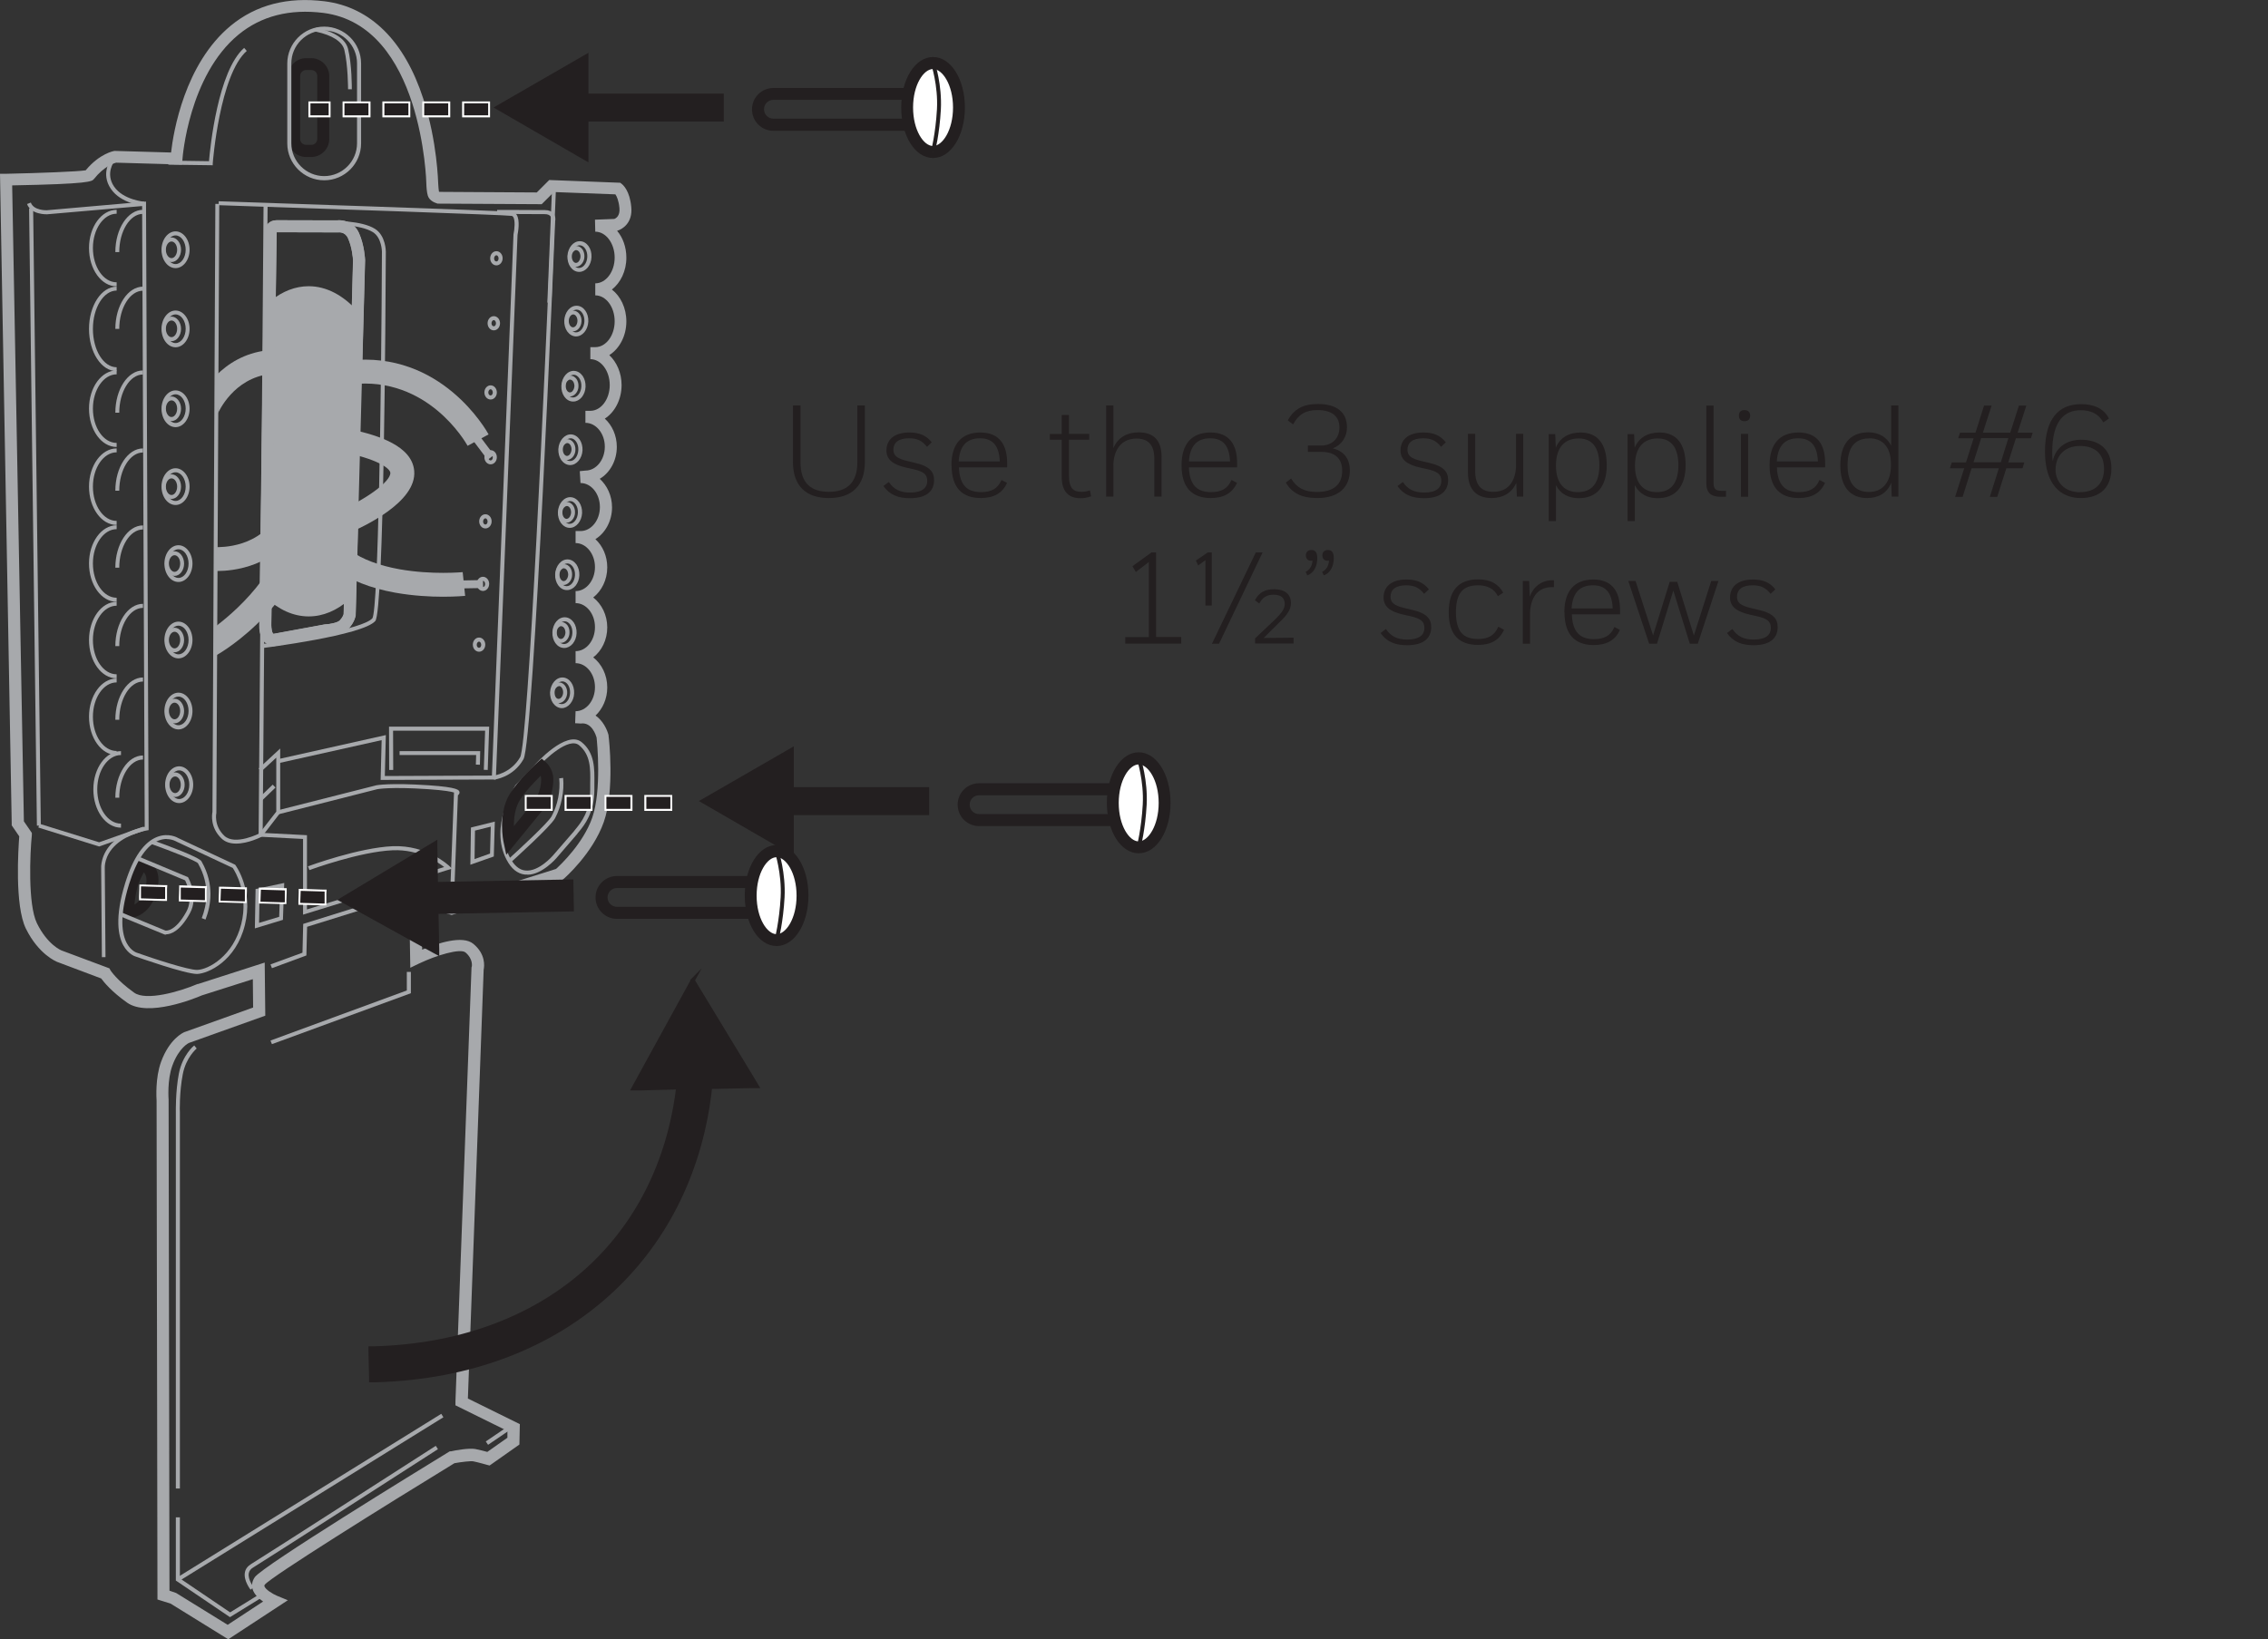 <?xml version="1.0" encoding="UTF-8"?>
<svg id="Layer_1" xmlns="http://www.w3.org/2000/svg" version="1.1" viewBox="0 0 156.71 113.27">
  <rect x="0" y="0" width="156.71" height="113.27" fill="#333333" stroke="none"/>
  <!-- Generator: Adobe Illustrator 29.1.0, SVG Export Plug-In . SVG Version: 2.1.0 Build 142)  -->
  <path d="M24.11,41.46c-.84.73-1.78,1.14-2.78,1.14-1.08,0-2.09-.48-2.98-1.32l.38-20.51c.79-.64,1.68-.99,2.6-.99,1.24,0,2.4.64,3.39,1.74l-.61,19.94Z" style="fill: #a7a9ac;"/>
  <path d="M21.51,10.85h-.36c-.68,0-1.24-.56-1.24-1.24v-4.35c0-.68.56-1.24,1.24-1.24h.36c.68,0,1.24.56,1.24,1.24v4.35c0,.68-.56,1.24-1.24,1.24M21.15,4.84c-.23,0-.41.19-.41.41v4.35c0,.23.18.41.41.41h.36c.23,0,.41-.18.41-.41v-4.35c0-.23-.18-.41-.41-.41h-.36Z" style="fill: #231f20;"/>
  <path d="M8.99,63.45c-.15,0-.29-.07-.39-.2-.39-.52.18-2.45.19-2.46.2-.56.61-1.24.63-1.27l.15-.25.28.05c.05.01.54.11.85.6.26.4.32.91.17,1.53-.42,1.8-1.62,1.97-1.86,1.99,0,0-.02,0-.03,0M9.94,60.28c-.12.23-.28.53-.37.79-.12.33-.25,1.02-.28,1.44.26-.14.6-.47.78-1.24.13-.56,0-.85-.14-.99" style="fill: #231f20;"/>
  <path d="M18.88,44.64c-.15,0-.34-.06-.56-.25-.38-.32-.4-1-.39-1.21l.37-27.33.02-.06c.07-.21.31-.57.8-.57.3,0,3.81.01,4.16.01.39-.05,1.17.07,1.53.88.37.82.42,1.82.42,1.86h0s0,.03,0,.03l-.66,24.52s-.07.49-.51.93c-.43.43-1.32.51-1.56.52l-3.44.64s-.1.03-.17.03M19.11,16.05l-.37,27.15c0,.22.05.5.11.57.02.01.03.03.05.03l3.53-.65c.34-.01.89-.12,1.04-.27.2-.21.26-.39.27-.44l.66-24.43c0-.11-.06-.92-.35-1.55-.21-.47-.66-.4-.68-.4h-.03s-.03,0-.03,0c0,0-3.83-.01-4.18-.01" style="fill: #a7a9ac;"/>
  <path d="M7.04,66.15l-.05-6.14s-.08-.98.85-1.84c.76-.7,1.81-.96,2.16-1.03l-.18-42.9-6.57.57c-.05,0-1.11.03-1.38-.71l.26-.1c.2.56,1.09.53,1.1.53l6.86-.6v.15l.18,43.29-.12.02s-1.29.21-2.14.99c-.83.76-.77,1.59-.77,1.62l.05,6.15h-.28Z" style="fill: #a7a9ac;"/>
  <path d="M13.61,67.31c-.82,0-4.11-1.16-4.25-1.21-.01,0-.49-.14-.84-.77-.35-.64-.61-1.91.13-4.3.55-1.78,1.3-2.85,2.23-3.2.77-.29,1.38.05,1.46.1l3.91,1.83.02.03c.05.07,1.25,1.75.65,4.14-.62,2.49-2.54,3.36-3.31,3.38h-.02M11.52,57.98c-.16,0-.34.03-.54.1-.83.31-1.54,1.35-2.06,3.02-.71,2.29-.48,3.48-.16,4.08.29.54.67.65.69.66,1.18.42,3.54,1.19,4.16,1.19h.01c.79-.02,2.5-.97,3.05-3.17.53-2.1-.44-3.66-.59-3.88l-3.87-1.81s-.29-.18-.69-.18" style="fill: #a7a9ac;"/>
  <polygon points="18.79 66.91 18.69 66.65 20.9 65.84 20.95 63.85 28.39 61.53 28.47 61.79 21.22 64.05 21.17 66.03 18.79 66.91" style="fill: #a7a9ac;"/>
  <polygon points="18.79 72.16 18.69 71.91 28.11 68.45 28.11 67.17 28.39 67.17 28.39 68.64 18.79 72.16" style="fill: #a7a9ac;"/>
  <rect x="10.68" y="103.35" width="21.49" height=".28" transform="translate(-51.3 26.81) rotate(-31.79)" style="fill: #a7a9ac;"/>
  <path d="M17.31,109.86s-.49-.62-.39-1.18c.04-.25.19-.44.43-.59.83-.5,12.64-8.1,12.76-8.17l.15.23c-.12.08-11.93,7.67-12.77,8.18-.17.1-.27.23-.3.4-.08.43.33.95.34.96l-.21.17Z" style="fill: #a7a9ac;"/>
  <path d="M20.94,63.22v-5.24l-3.07-.16v-.13s.34-43.46.34-43.46h.28s-.34,43.33-.34,43.33l3.06.16v5.13l9.48-2.93c-.46-.36-1.75-1.23-3.54-1.16-2.29.09-5.74,1.36-5.77,1.37l-.1-.26c.14-.05,3.52-1.29,5.86-1.39,2.37-.09,3.87,1.33,3.93,1.39l.17.16-10.3,3.18Z" style="fill: #a7a9ac;"/>
  <path d="M16.31,58.3c-.37,0-.73-.09-1-.35-.81-.77-.66-1.69-.63-1.83l.2-42.03h.27s-.2,42.07-.2,42.07v.02s-.2.87.55,1.58c.74.7,2.44-.17,2.46-.18l.13.24c-.05.03-.94.48-1.77.48" style="fill: #a7a9ac;"/>
  <polygon points="18.13 57.78 17.91 57.61 19.09 56.09 19.09 52.36 18.06 53.31 17.87 53.11 19.36 51.73 19.36 56.18 18.13 57.78" style="fill: #a7a9ac;"/>
  <path d="M26.3,53.91l.07-2.76-7.12,1.59-.06-.27,7.47-1.67-.07,2.83,7.4-.03,1.49-37.4c.08-.36.13-.99-.02-1.21-.03-.04-.06-.06-.1-.07-.4-.07-13.42-.51-20.25-.74v-.27c.82.03,19.78.65,20.3.74.12.02.21.08.28.18.27.39.09,1.3.07,1.4l-1.5,37.64-7.95.03Z" style="fill: #a7a9ac;"/>
  <path d="M14.7,11.42l-3.07-.04v-.28s2.81.04,2.81.04c.08-.92.61-6.23,2.43-7.83l.18.21c-1.87,1.64-2.35,7.72-2.35,7.78v.13Z" style="fill: #a7a9ac;"/>
  <polygon points="33.7 53.21 33.43 53.2 33.52 50.5 27.16 50.5 27.17 53.21 26.89 53.21 26.88 50.22 33.8 50.22 33.7 53.21" style="fill: #a7a9ac;"/>
  <polygon points="33.16 52.85 32.88 52.84 32.9 52.18 27.61 52.18 27.61 51.91 33.18 51.91 33.16 52.85" style="fill: #a7a9ac;"/>
  <path d="M31.34,62.9h-.28s.31-8.13.31-8.13c-.18-.06-.64-.15-1.78-.23-2.64-.18-3.51,0-3.52,0l-6.81,1.73-.07-.27,6.82-1.73s.92-.18,3.6,0c2.09.14,2.12.34,2.14.48.01.09-.04.16-.11.21l-.3,7.94Z" style="fill: #a7a9ac;"/>
  <path d="M11.48,64.59c-.09,0-.14-.01-.14-.02l-3.04-1.25.1-.26,3.03,1.25s.66.14,1.45-1.31c.49-.9.02-1.94-.09-2.16l-3.33-1.39.11-.26,3.42,1.43.02.04c.03.05.74,1.33.11,2.46-.71,1.29-1.36,1.45-1.64,1.45" style="fill: #a7a9ac;"/>
  <path d="M14.2,63.55l-.26-.1c.35-.9.59-2.28-.24-3.75l-.02-.04c-.14-.17-1.76-.81-3.24-1.34l.09-.26c.96.34,3.22,1.17,3.39,1.46l.02.04c.89,1.57.63,3.04.26,3.99" style="fill: #a7a9ac;"/>
  <path d="M36.42,60.44s-.1,0-.15,0c-.52-.06-.94-.4-1.27-1.03-1.2-2.28.52-4.99.59-5.1v-.02s1.32-1.39,1.32-1.39c.09-.1,2.22-2.48,3.28-1.61.91.74.89,1.82.88,2.86,0,.14,0,.28,0,.42,0,1.6-.69,2.45-1.06,2.9-.06.07-.11.13-.14.18l-1.43,1.66s-.98,1.14-1.99,1.14M35.81,54.46c-.11.18-1.67,2.74-.57,4.82.29.54.64.84,1.06.88.93.1,1.89-1.02,1.9-1.03l1.43-1.65s.09-.11.15-.19c.38-.46,1-1.23,1-2.73,0-.14,0-.28,0-.42.02-1.02.03-1.98-.77-2.64-.71-.58-2.33.94-2.9,1.58l-1.3,1.38Z" style="fill: #a7a9ac;"/>
  <path d="M35.35,59.54l-.18-.2c.73-.66,2.69-2.47,2.94-2.92.42-.78.62-1.76.53-2.63l.27-.03c.09.92-.12,1.97-.56,2.79-.32.59-2.89,2.9-3,3" style="fill: #a7a9ac;"/>
  <polygon points="15.89 111.76 12.15 109.23 12.15 104.86 12.43 104.86 12.43 109.08 15.9 111.43 17.97 110.15 18.11 110.39 15.89 111.76" style="fill: #a7a9ac;"/>
  <rect x="33.5" y="99.11" width="1.71" height=".28" transform="translate(-49.86 36.49) rotate(-34.21)" style="fill: #a7a9ac;"/>
  <path d="M12.43,102.87h-.28v-26s-.03-1.44.21-2.68c.25-1.28,1.03-1.92,1.06-1.94l.17.21s-.74.61-.96,1.78c-.24,1.21-.21,2.61-.2,2.62v26Z" style="fill: #a7a9ac;"/>
  <path d="M34.14,53.87l-.03-.27s1.18-.14,1.83-1.27c.56-.97,1.74-27.11,2.15-37.1,0-.02.03-.19-.07-.3-.07-.08-.19-.13-.37-.13-.67-.01-3.27-.01-3.3-.01v-.28s2.63,0,3.31.01c.26,0,.46.08.58.24.18.22.13.49.12.5-.06,1.45-1.48,35.98-2.19,37.21-.72,1.26-1.98,1.4-2.04,1.41" style="fill: #a7a9ac;"/>
  <path d="M22.4,12.46c-1.4,0-2.55-1.14-2.55-2.55v-5.52c0-1.4,1.14-2.55,2.55-2.55s2.55,1.14,2.55,2.55v5.52c0,1.4-1.14,2.55-2.55,2.55M22.4,2.11c-1.25,0-2.27,1.02-2.27,2.27v5.52c0,1.25,1.02,2.27,2.27,2.27s2.27-1.02,2.27-2.27v-5.52c0-1.25-1.02-2.27-2.27-2.27" style="fill: #a7a9ac;"/>
  <path d="M24.33,6.17h-.28s0-1.68-.26-2.73c-.14-.56-.83-1.01-1.95-1.25-.07-.02-.16-.04-.17-.14h.27s-.14,0-.14,0l.04-.13h.05c1.24.28,1.99.78,2.16,1.46.27,1.08.26,2.73.26,2.8" style="fill: #a7a9ac;"/>
  <path d="M9.96,14.22c-.07,0-1.59-.13-2.3-1.17-.73-1.07,0-2.03,0-2.04l.22.17s-.61.81,0,1.71c.63.93,2.08,1.05,2.09,1.05l-.02.27Z" style="fill: #a7a9ac;"/>
  <path d="M18.05,44.79l-.03-.27c1.92-.24,7.03-1.03,7.71-1.79.41-.65.62-15.51.66-25.34,0,0-.01-.97-.63-1.35-.87-.54-2.76-.51-2.78-.5v-.27c.08,0,1.99-.04,2.92.54.75.46.76,1.54.76,1.59-.02,4.14-.13,24.84-.73,25.52-.89,1-7.6,1.84-7.88,1.88" style="fill: #a7a9ac;"/>
  <polygon points="38.1 20.92 37.82 20.91 38.15 12.85 38.42 12.86 38.1 20.92" style="fill: #a7a9ac;"/>
  <path d="M8.06,19.79c-1.06,0-1.91-1.19-1.91-2.65s.86-2.64,1.91-2.64v.27c-.9,0-1.64,1.06-1.64,2.37s.73,2.37,1.64,2.37v.28Z" style="fill: #a7a9ac;"/>
  <path d="M8.06,25.65c-1.06,0-1.91-1.31-1.91-2.92s.86-2.92,1.91-2.92v.27c-.9,0-1.64,1.19-1.64,2.65s.73,2.65,1.64,2.65v.27Z" style="fill: #a7a9ac;"/>
  <path d="M8.25,22.73h-.28c0-1.61.86-2.92,1.91-2.92v.28c-.9,0-1.64,1.19-1.64,2.65" style="fill: #a7a9ac;"/>
  <path d="M8.25,17.42h-.28c0-1.61.86-2.92,1.91-2.92v.28c-.9,0-1.64,1.19-1.64,2.65" style="fill: #a7a9ac;"/>
  <path d="M8.25,28.52h-.28c0-1.61.86-2.92,1.91-2.92v.28c-.9,0-1.64,1.19-1.64,2.65" style="fill: #a7a9ac;"/>
  <path d="M8.25,33.91h-.28c0-1.61.86-2.92,1.91-2.92v.28c-.9,0-1.64,1.19-1.64,2.65" style="fill: #a7a9ac;"/>
  <path d="M8.25,39.23h-.28c0-1.61.86-2.92,1.91-2.92v.28c-.9,0-1.64,1.19-1.64,2.65" style="fill: #a7a9ac;"/>
  <path d="M8.25,44.65h-.28c0-1.61.86-2.92,1.91-2.92v.28c-.9,0-1.64,1.19-1.64,2.65" style="fill: #a7a9ac;"/>
  <path d="M8.25,49.74h-.28c0-1.61.86-2.92,1.91-2.92v.28c-.9,0-1.64,1.19-1.64,2.65" style="fill: #a7a9ac;"/>
  <path d="M8.25,55.13h-.28c0-1.61.86-2.92,1.91-2.92v.28c-.9,0-1.64,1.19-1.64,2.65" style="fill: #a7a9ac;"/>
  <path d="M8.06,30.89c-1.06,0-1.91-1.19-1.91-2.65s.86-2.64,1.91-2.64v.27c-.9,0-1.64,1.06-1.64,2.37s.73,2.37,1.64,2.37v.28Z" style="fill: #a7a9ac;"/>
  <path d="M8.06,36.28c-1.06,0-1.91-1.19-1.91-2.65s.86-2.64,1.91-2.64v.27c-.9,0-1.64,1.06-1.64,2.37s.73,2.37,1.64,2.37v.28Z" style="fill: #a7a9ac;"/>
  <path d="M8.06,41.59c-1.06,0-1.91-1.19-1.91-2.65s.86-2.64,1.91-2.64v.27c-.9,0-1.64,1.06-1.64,2.37s.73,2.37,1.64,2.37v.28Z" style="fill: #a7a9ac;"/>
  <path d="M8.06,46.88c-1.06,0-1.91-1.19-1.91-2.65s.86-2.64,1.91-2.64v.27c-.9,0-1.64,1.06-1.64,2.37s.73,2.37,1.64,2.37v.28Z" style="fill: #a7a9ac;"/>
  <path d="M8.06,52.18c-1.06,0-1.91-1.19-1.91-2.65s.86-2.64,1.91-2.64v.27c-.9,0-1.64,1.06-1.64,2.37s.73,2.37,1.64,2.37v.28Z" style="fill: #a7a9ac;"/>
  <path d="M8.36,57.2c-1.06,0-1.91-1.19-1.91-2.65s.86-2.64,1.91-2.64v.27c-.9,0-1.64,1.06-1.64,2.37s.73,2.37,1.64,2.37v.28Z" style="fill: #a7a9ac;"/>
  <polygon points="6.85 58.5 2.65 57.19 2.73 56.93 6.85 58.21 9.91 57.13 10 57.39 6.85 58.5" style="fill: #a7a9ac;"/>
  <polygon points="2.55 57.06 2.01 14.4 2.29 14.39 2.82 57.06 2.55 57.06" style="fill: #a7a9ac;"/>
  <path d="M11.85,18.11c-.37,0-.66-.38-.66-.85s.3-.85.66-.85.66.38.66.85-.3.85-.66.85M11.85,16.69c-.21,0-.39.26-.39.57s.18.58.39.58.39-.26.39-.58-.18-.57-.39-.57" style="fill: #a7a9ac;"/>
  <path d="M12.13,18.53c-.54,0-.97-.57-.97-1.27s.44-1.27.97-1.27.97.57.97,1.27-.44,1.27-.97,1.27M12.13,16.27c-.39,0-.7.45-.7.99s.31.99.7.99.7-.45.7-.99-.31-.99-.7-.99" style="fill: #a7a9ac;"/>
  <path d="M11.85,23.58c-.37,0-.66-.38-.66-.85s.3-.85.66-.85.66.38.66.85-.3.85-.66.85M11.85,22.15c-.21,0-.39.26-.39.57s.18.58.39.58.39-.26.39-.58-.18-.57-.39-.57" style="fill: #a7a9ac;"/>
  <path d="M12.13,24c-.54,0-.97-.57-.97-1.27s.44-1.27.97-1.27.97.57.97,1.27-.44,1.27-.97,1.27M12.13,21.73c-.39,0-.7.45-.7.99s.31.99.7.99.7-.45.7-.99-.31-.99-.7-.99" style="fill: #a7a9ac;"/>
  <path d="M11.85,29.1c-.37,0-.66-.38-.66-.85s.3-.85.66-.85.66.38.66.85-.3.85-.66.85M11.85,27.67c-.21,0-.39.26-.39.57s.18.58.39.58.39-.26.39-.58-.18-.57-.39-.57" style="fill: #a7a9ac;"/>
  <path d="M12.13,29.52c-.54,0-.97-.57-.97-1.27s.44-1.27.97-1.27.97.57.97,1.27-.44,1.27-.97,1.27M12.13,27.25c-.39,0-.7.45-.7.99s.31.99.7.99.7-.45.7-.99-.31-.99-.7-.99" style="fill: #a7a9ac;"/>
  <path d="M11.85,34.48c-.37,0-.66-.38-.66-.85s.3-.85.66-.85.66.38.66.85-.3.85-.66.85M11.85,33.06c-.21,0-.39.26-.39.57s.18.58.39.58.39-.26.39-.58-.18-.57-.39-.57" style="fill: #a7a9ac;"/>
  <path d="M12.13,34.9c-.54,0-.97-.57-.97-1.27s.44-1.27.97-1.27.97.57.97,1.27-.44,1.27-.97,1.27M12.13,32.64c-.39,0-.7.45-.7.99s.31.99.7.99.7-.45.7-.99-.31-.99-.7-.99" style="fill: #a7a9ac;"/>
  <path d="M12.06,39.8c-.37,0-.66-.38-.66-.85s.3-.85.66-.85.66.38.66.85-.3.85-.66.85M12.06,38.37c-.21,0-.39.26-.39.57s.18.58.39.58.39-.26.39-.58-.18-.57-.39-.57" style="fill: #a7a9ac;"/>
  <path d="M12.33,40.22c-.54,0-.97-.57-.97-1.27s.44-1.27.97-1.27.97.57.97,1.27-.44,1.27-.97,1.27M12.33,37.96c-.39,0-.7.45-.7.99s.31.99.7.99.7-.45.7-.99-.31-.99-.7-.99" style="fill: #a7a9ac;"/>
  <path d="M12.06,45.08c-.37,0-.66-.38-.66-.85s.3-.85.66-.85.66.38.66.85-.3.85-.66.85M12.06,43.66c-.21,0-.39.26-.39.57s.18.58.39.58.39-.26.39-.58-.18-.57-.39-.57" style="fill: #a7a9ac;"/>
  <path d="M12.33,45.5c-.54,0-.97-.57-.97-1.27s.44-1.27.97-1.27.97.57.97,1.27-.44,1.27-.97,1.27M12.33,43.24c-.39,0-.7.45-.7.99s.31.99.7.99.7-.45.7-.99-.31-.99-.7-.99" style="fill: #a7a9ac;"/>
  <path d="M12.06,49.99c-.37,0-.66-.38-.66-.85s.3-.85.66-.85.66.38.66.85-.3.85-.66.85M12.06,48.56c-.21,0-.39.26-.39.57s.18.58.39.58.39-.26.39-.58-.18-.57-.39-.57" style="fill: #a7a9ac;"/>
  <path d="M12.33,50.41c-.54,0-.97-.57-.97-1.27s.44-1.27.97-1.27.97.57.97,1.27-.44,1.27-.97,1.27M12.33,48.14c-.39,0-.7.45-.7.99s.31.99.7.99.7-.45.7-.99-.31-.99-.7-.99" style="fill: #a7a9ac;"/>
  <path d="M12.1,55.08c-.37,0-.66-.38-.66-.85s.3-.85.66-.85.66.38.66.85-.3.85-.66.85M12.1,53.66c-.21,0-.39.26-.39.57s.18.58.39.58.39-.26.39-.58-.18-.57-.39-.57" style="fill: #a7a9ac;"/>
  <path d="M12.38,55.5c-.54,0-.97-.57-.97-1.27s.44-1.27.97-1.27.97.57.97,1.27-.44,1.27-.97,1.27M12.38,53.24c-.39,0-.7.45-.7.99s.31.99.7.99.7-.45.7-.99-.31-.99-.7-.99" style="fill: #a7a9ac;"/>
  <path d="M39.79,18.44s-.02,0-.02,0c-.32-.01-.56-.35-.54-.74,0-.18.07-.36.18-.49.11-.14.26-.21.43-.21.16,0,.31.1.41.24.09.14.14.32.13.5,0,.18-.07.36-.18.49-.11.13-.26.21-.41.21M39.82,17.28c-.09,0-.16.07-.2.11-.07.08-.11.2-.11.32-.01.24.12.45.28.46.09,0,.17-.06.2-.11.07-.08.11-.2.12-.32,0-.12-.03-.24-.09-.33-.03-.04-.1-.12-.19-.12h0" style="fill: #a7a9ac;"/>
  <path d="M40.02,18.79s-.02,0-.03,0c-.46-.02-.81-.51-.78-1.1.03-.57.4-1.02.85-1.02h.03c.46.02.81.51.78,1.1-.01.28-.11.53-.26.72-.16.19-.37.3-.58.3M40.05,16.95c-.3,0-.56.34-.58.76-.02.43.21.8.52.81.14,0,.28-.06.39-.2.12-.14.19-.35.2-.56.02-.43-.21-.8-.52-.81h-.02" style="fill: #a7a9ac;"/>
  <path d="M39.59,22.9s-.01,0-.02,0c-.32-.01-.56-.35-.54-.74.02-.4.29-.71.61-.69.32.02.56.35.54.74-.02.39-.28.69-.59.69M39.61,21.73c-.16,0-.3.19-.31.43-.01.24.12.45.28.46.17.01.31-.19.32-.43.01-.24-.12-.45-.28-.46h0" style="fill: #a7a9ac;"/>
  <path d="M39.81,23.25s-.02,0-.03,0c-.23-.01-.44-.14-.59-.35-.14-.2-.21-.47-.2-.75.01-.27.11-.53.26-.72.17-.2.38-.31.62-.3.46.02.81.51.78,1.1-.03.57-.4,1.02-.85,1.02M39.84,21.4c-.14,0-.27.07-.37.2-.12.14-.19.34-.2.56,0,.22.04.42.15.58.1.14.23.23.37.23.31.01.57-.33.59-.76.02-.43-.21-.8-.52-.81h-.02" style="fill: #a7a9ac;"/>
  <path d="M39.38,27.4s-.01,0-.02,0c-.32-.01-.56-.35-.54-.74,0-.18.07-.36.18-.49.11-.14.27-.21.43-.21.16,0,.31.1.41.24.09.14.14.32.13.5,0,.18-.07.36-.18.49-.11.13-.26.21-.41.21M39.4,26.23c-.09,0-.16.07-.2.11-.07.08-.11.2-.11.32-.01.24.12.45.28.46.1,0,.17-.06.2-.11.07-.08.11-.2.12-.32,0-.12-.03-.24-.09-.33-.03-.04-.1-.12-.19-.12h0" style="fill: #a7a9ac;"/>
  <path d="M39.6,27.75s-.02,0-.03,0c-.46-.02-.81-.51-.78-1.1.03-.58.42-1.04.88-1.02.23.01.44.14.59.35.14.21.21.47.2.75s-.11.53-.26.72c-.16.19-.37.3-.58.3M39.64,25.9c-.3,0-.56.34-.58.76-.02.43.21.8.52.81.14,0,.28-.06.39-.2.12-.14.19-.35.2-.56.01-.22-.04-.42-.15-.58-.1-.14-.23-.23-.37-.23h-.02" style="fill: #a7a9ac;"/>
  <path d="M39.17,31.79s-.01,0-.02,0c-.32-.01-.56-.35-.54-.74,0-.18.07-.36.18-.49.11-.14.26-.21.43-.21.32.02.56.35.54.74,0,.18-.07.36-.18.49-.11.13-.26.21-.41.21M39.2,30.62c-.09,0-.16.07-.2.11-.07.08-.11.2-.11.32-.01.24.12.45.28.46.09,0,.17-.06.2-.11.07-.08.11-.2.12-.32.01-.24-.12-.45-.28-.46h0" style="fill: #a7a9ac;"/>
  <path d="M39.4,32.14s-.02,0-.03,0c-.23-.01-.44-.14-.59-.35-.14-.2-.21-.47-.2-.75.03-.58.43-1.04.88-1.02.23.01.44.14.59.35.14.21.21.47.2.75-.03.57-.41,1.02-.85,1.02M39.43,30.29c-.3,0-.56.34-.58.76-.01.22.04.42.15.58.1.14.23.23.37.23.31.02.57-.33.59-.76.01-.22-.04-.42-.15-.58-.1-.14-.23-.23-.37-.23h-.02" style="fill: #a7a9ac;"/>
  <path d="M39.14,36.13s-.02,0-.02,0c-.32-.01-.56-.35-.54-.74,0-.18.07-.36.18-.49.11-.14.26-.21.43-.21.32.02.56.35.54.74,0,.18-.07.36-.18.49-.11.13-.26.21-.41.21M39.17,34.97c-.09,0-.16.07-.2.11-.07.08-.11.2-.11.32-.01.24.12.45.28.46.08,0,.17-.06.2-.11.07-.08.11-.2.12-.32.01-.24-.12-.45-.28-.46h0" style="fill: #a7a9ac;"/>
  <path d="M39.37,36.48s-.02,0-.03,0c-.23-.01-.44-.14-.59-.35-.14-.2-.21-.47-.2-.75.03-.58.42-1.04.88-1.02.23.01.44.14.59.35.14.21.21.47.2.75-.03.57-.41,1.02-.85,1.02M39.4,34.63c-.3,0-.56.34-.58.76-.01.22.04.42.15.58.1.14.23.23.37.23.3.02.57-.33.59-.76.01-.22-.04-.42-.15-.58-.1-.14-.23-.23-.37-.23h-.02" style="fill: #a7a9ac;"/>
  <path d="M38.94,40.43s-.01,0-.02,0c-.32-.01-.56-.35-.54-.74,0-.18.07-.36.18-.49.11-.14.27-.21.43-.21.16,0,.31.1.41.24.09.14.14.32.13.5,0,.19-.07.36-.18.49-.11.13-.26.21-.41.21M38.97,39.27c-.09,0-.16.07-.2.11-.07.08-.11.2-.11.32-.01.24.12.45.28.46.09,0,.17-.06.2-.11.07-.08.11-.2.12-.32,0-.12-.03-.24-.09-.33-.03-.04-.1-.12-.19-.12h0" style="fill: #a7a9ac;"/>
  <path d="M39.17,40.78s-.02,0-.03,0c-.46-.02-.81-.51-.78-1.1.03-.58.42-1.04.88-1.02.23.01.44.14.59.35.14.21.21.47.2.75s-.11.53-.26.72c-.16.19-.37.3-.58.3M39.2,38.94c-.3,0-.56.34-.58.76-.02.43.21.8.52.81.14,0,.28-.06.39-.2.12-.14.19-.35.2-.56h0c.01-.22-.04-.42-.15-.58-.1-.14-.23-.23-.37-.23h-.02" style="fill: #a7a9ac;"/>
  <path d="M38.76,44.43s-.01,0-.02,0c-.32-.01-.56-.35-.54-.74,0-.18.07-.36.18-.49.11-.14.27-.21.43-.21.16,0,.31.1.41.24.09.14.14.32.13.5,0,.18-.07.36-.18.49-.11.13-.26.21-.41.21M38.78,43.27c-.09,0-.16.07-.2.11-.07.08-.11.2-.11.32-.01.24.12.45.28.46.09,0,.17-.06.2-.11.07-.08.11-.2.12-.32,0-.12-.03-.24-.09-.33-.03-.04-.1-.12-.19-.12h0" style="fill: #a7a9ac;"/>
  <path d="M38.98,44.78s-.02,0-.03,0c-.46-.02-.81-.51-.78-1.1.03-.58.41-1.04.88-1.02.23.01.44.14.59.35.14.21.21.47.2.75s-.11.53-.26.72c-.16.19-.37.3-.58.3M39.02,42.94c-.3,0-.56.34-.58.76-.02.43.21.8.52.81.14,0,.28-.06.39-.2.12-.14.19-.35.2-.56.01-.22-.04-.42-.15-.58-.1-.14-.23-.23-.37-.23h-.02" style="fill: #a7a9ac;"/>
  <path d="M38.6,48.59s-.01,0-.02,0c-.16,0-.31-.1-.41-.24-.1-.14-.14-.32-.13-.5,0-.18.07-.36.18-.48.11-.14.27-.21.43-.21.32.02.56.35.54.74-.02.39-.28.69-.59.69M38.63,47.42c-.09,0-.16.07-.2.11-.07.08-.11.2-.11.32,0,.12.02.24.08.33.03.05.1.12.19.12.16,0,.31-.19.32-.43.01-.24-.12-.45-.28-.46h0" style="fill: #a7a9ac;"/>
  <path d="M38.83,48.94s-.02,0-.03,0c-.23-.01-.44-.14-.59-.35-.14-.2-.21-.47-.2-.75.03-.58.42-1.04.88-1.02.46.02.81.51.78,1.1-.01.28-.11.53-.27.72-.16.19-.37.3-.58.3M38.86,47.09c-.3,0-.56.34-.58.76-.01.22.04.42.15.58.1.14.23.23.37.23.14,0,.28-.06.39-.2.12-.14.19-.35.2-.56.02-.43-.21-.8-.52-.81h-.02" style="fill: #a7a9ac;"/>
  <path d="M17.61,64.15l.05-2.71,1.98-.42-.09,2.55-1.94.59ZM17.94,61.66l-.04,2.12,1.39-.42.07-2-1.42.3Z" style="fill: #a7a9ac;"/>
  <path d="M32.5,59.76l.04-2.57,1.65-.41-.07,2.41-1.62.57ZM32.82,57.41l-.03,1.96,1.07-.38.05-1.86-1.09.27Z" style="fill: #a7a9ac;"/>
  <path d="M34.3,18.34c-.24,0-.43-.22-.43-.49s.19-.49.43-.49.43.22.43.49-.19.49-.43.49M34.3,17.64c-.08,0-.16.1-.16.22s.07.21.16.21.15-.1.15-.21-.07-.22-.15-.22" style="fill: #a7a9ac;"/>
  <path d="M34.12,22.83c-.24,0-.43-.22-.43-.49s.19-.49.43-.49.43.22.43.49-.19.49-.43.49M34.12,22.12c-.08,0-.16.1-.16.22s.07.21.16.21.15-.1.15-.21-.07-.22-.15-.22" style="fill: #a7a9ac;"/>
  <path d="M33.9,27.61c-.24,0-.43-.22-.43-.49s.19-.49.43-.49.43.22.43.49-.19.49-.43.49M33.9,26.9c-.08,0-.16.1-.16.22s.07.21.16.21.15-.1.15-.21-.07-.22-.15-.22" style="fill: #a7a9ac;"/>
  <path d="M33.9,32.09c-.24,0-.43-.22-.43-.49s.19-.49.43-.49.43.22.43.49-.19.49-.43.49M33.9,31.39c-.08,0-.16.1-.16.22s.07.21.16.21.15-.1.15-.21-.07-.22-.15-.22" style="fill: #a7a9ac;"/>
  <path d="M33.54,36.52c-.24,0-.43-.22-.43-.49s.19-.49.43-.49.43.22.43.49-.19.49-.43.49M33.54,35.82c-.08,0-.16.1-.16.22s.07.21.16.21.15-.1.15-.21-.07-.22-.15-.22" style="fill: #a7a9ac;"/>
  <path d="M33.37,40.84c-.24,0-.43-.22-.43-.49s.19-.49.43-.49.43.22.43.49-.19.49-.43.49M33.37,40.14c-.08,0-.16.1-.16.22s.07.21.16.21.15-.1.15-.21-.07-.22-.15-.22" style="fill: #a7a9ac;"/>
  <path d="M33.1,45.04c-.24,0-.43-.22-.43-.49s.19-.49.43-.49.43.22.43.49-.19.49-.43.49M33.1,44.34c-.08,0-.16.1-.16.22s.07.21.16.21.15-.1.15-.21-.07-.22-.15-.22" style="fill: #a7a9ac;"/>
  <rect x="17.86" y="54.62" width="1.26" height=".28" transform="translate(-32.84 28.19) rotate(-43.97)" style="fill: #a7a9ac;"/>
  <path d="M15.74,113.27l-3.96-2.45-.9-.28-.06-34.47c-.01-.18-.1-1.57.31-2.69.58-1.58,1.51-2.01,1.61-2.05l4.75-1.7-.02-1.96-3.52,1.12c-.46.2-3.72,1.53-5.17.5-1.07-.76-1.59-1.4-1.79-1.67l-3.03-1.14c-.05-.02-1.28-.5-2.17-2.3-.79-1.61-.52-5.55-.46-6.38l-.52-.76v-.12S0,12.01,0,12.01h.41c2.35-.05,4.95-.15,5.51-.24.97-1.17,1.95-1.34,2-1.34h.04s3.86.11,3.86.11c.16-1.4.93-6.13,4.13-8.77C17.7.33,19.88-.23,22.44.09c3.15.4,5.51,2.73,6.81,6.74.97,2.96,1.02,5.77,1.03,5.88.01.19.03.42.05.53.01,0,.03.01.04.02l6.72.04.86-.86,4.91.19.1.08c.09.07.56.47.66,1.61.1,1.05-.57,1.51-.98,1.63.4.47.64,1.13.64,1.86,0,.92-.4,1.73-1,2.2.6.46,1,1.28,1,2.2,0,1.01-.48,1.89-1.18,2.33.51.48.85,1.23.85,2.07,0,1-.47,1.88-1.16,2.32.5.45.83,1.16.83,1.95,0,.96-.48,1.8-1.18,2.21.51.46.85,1.17.85,1.97,0,.95-.47,1.78-1.15,2.2.5.46.82,1.16.82,1.95,0,.86-.39,1.63-.97,2.08.58.45.97,1.21.97,2.07s-.39,1.63-.97,2.07c.58.45.97,1.21.97,2.08,0,.78-.32,1.48-.81,1.94.51.35.8.96.9,1.36v.05c.03.15.43,3.79-.33,5.95-.77,2.18-2.71,3.88-2.8,3.95l-.07.06-7.64,2.41-2.09-.59.05,2.99c1.03-.43,2.79-1.03,3.54-.4.86.71.76,1.55.71,1.78l-1.09,29.64,3.59,1.77-.03,1.41-2.06,1.45-.19-.05s-.59-.17-.94-.24c-.18-.03-.8.04-1.3.13-4.83,2.95-12.61,7.81-13.1,8.39-.04.06-.04.09-.03.11.06.22.57.54.89.67l.73.3-4.12,2.7ZM11.71,109.93l.46.16,3.56,2.2,2.45-1.61c-.31-.21-.62-.5-.73-.86-.08-.29-.02-.57.16-.83.58-.79,11.26-7.34,13.4-8.65l.07-.04h.08c.29-.07,1.26-.24,1.68-.16.26.05.62.14.83.2l1.39-.98v-.47s-3.59-1.77-3.59-1.77v-.27s1.11-30,1.11-30l.02-.05s.11-.52-.44-.98c-.35-.29-1.98.18-3.23.78l-.58.28-.09-5.37,2.92.82,7.24-2.28c.33-.3,1.88-1.77,2.5-3.54.66-1.89.34-5.21.3-5.55-.05-.16-.33-1.06-1.08-.96h-.04s-.36-.02-.36-.02l.03-.83c.74,0,1.34-.74,1.34-1.66s-.6-1.66-1.34-1.66v-.83c.74,0,1.34-.74,1.34-1.66s-.6-1.66-1.34-1.66v-.83c.74,0,1.34-.75,1.34-1.66s-.6-1.66-1.34-1.66v-.83h.34c.74,0,1.34-.74,1.34-1.66s-.6-1.66-1.34-1.66l-.05-.82.39-.04c.74,0,1.34-.74,1.34-1.65s-.6-1.65-1.34-1.65v-.83h.34c.74,0,1.34-.8,1.34-1.78s-.6-1.79-1.34-1.79v-.83h.34c.74,0,1.34-.8,1.34-1.79s-.6-1.79-1.34-1.79v-.83c.74,0,1.34-.8,1.34-1.78s-.6-1.79-1.34-1.79l-.02-.83,1.33-.05c.12-.04.41-.21.36-.75-.05-.54-.19-.82-.28-.95l-4.25-.16-.84.84-7.2-.04-.05-.02c-.12-.04-.51-.17-.62-.53-.07-.21-.1-.66-.1-.8,0-.12-.27-10.96-7.12-11.83-2.32-.29-4.29.21-5.86,1.5-3.44,2.83-3.87,8.52-3.87,8.58l-.03.4-4.56-.13c-.15.04-.83.25-1.53,1.13-.14.17-.27.34-5.65.44l.81,43.95.55.8v.15c-.13,1.26-.28,4.8.35,6.09.73,1.49,1.68,1.88,1.72,1.89l3.29,1.23.07.13s.42.68,1.64,1.55c.82.59,3.12-.06,4.38-.6h.04s4.6-1.48,4.6-1.48l.04,3.67-5.29,1.89s-.68.32-1.13,1.56c-.37,1.01-.26,2.34-.26,2.36v.03s.06,33.88.06,33.88Z" style="fill: #a7a9ac;"/>
  <path d="M18.87,44.64c-.15,0-.34-.06-.57-.25-.37-.32-.4-1-.39-1.21l.37-27.33.02-.06c.07-.21.31-.57.8-.57.3,0,3.81.01,4.17.01.39-.05,1.17.07,1.53.88.37.82.42,1.82.42,1.86h0v.03l-.2,7.52-.83-.02.2-7.5c0-.11-.06-.91-.35-1.54-.21-.47-.66-.4-.68-.4h-.03s-.03,0-.03,0c0,0-3.83-.01-4.18-.01l-.37,27.15c0,.22.05.5.11.57.02.02.03.03.04.04l3.53-.65c.34-.01.89-.12,1.04-.27.21-.21.26-.39.28-.44l.21-7.68.83.02-.21,7.75s-.07.48-.51.93c-.43.43-1.32.5-1.56.52l-3.44.64s-.1.03-.17.03" style="fill: #a7a9ac;"/>
  <path d="M62.44,9.04h-9c-.82,0-1.48-.66-1.48-1.48s.66-1.48,1.48-1.48h9c.82,0,1.48.66,1.48,1.48s-.66,1.48-1.48,1.48M53.44,6.9c-.36,0-.65.29-.65.65s.29.65.65.65h9c.36,0,.65-.29.65-.65s-.29-.65-.65-.65h-9Z" style="fill: #231f20;"/>
  <path d="M66.26,7.43c0,1.7-.8,3.07-1.79,3.07s-1.79-1.38-1.79-3.07.8-3.07,1.79-3.07,1.79,1.38,1.79,3.07" style="fill: #fff;"/>
  <path d="M64.47,10.92c-1.24,0-2.2-1.53-2.2-3.49s.97-3.49,2.2-3.49,2.2,1.53,2.2,3.49-.97,3.49-2.2,3.49M64.47,4.77c-.65,0-1.38,1.09-1.38,2.66s.73,2.66,1.38,2.66,1.38-1.09,1.38-2.66-.73-2.66-1.38-2.66" style="fill: #231f20;"/>
  <path d="M64.47,4.36s.5,1.51.41,3.2c-.09,1.69-.41,2.95-.41,2.95" style="fill: #fff;"/>
  <path d="M64.6,10.54l-.27-.07s.32-1.27.41-2.92c.09-1.64-.4-3.13-.41-3.14l.26-.09c.02.06.51,1.55.42,3.25-.09,1.68-.41,2.96-.42,2.98" style="fill: #231f20;"/>
  <path d="M76.65,57.09h-9c-.82,0-1.48-.66-1.48-1.48s.66-1.48,1.48-1.48h9c.82,0,1.48.66,1.48,1.48s-.66,1.48-1.48,1.48M67.65,54.96c-.36,0-.65.29-.65.65s.29.65.65.65h9c.36,0,.65-.29.65-.65s-.29-.65-.65-.65h-9Z" style="fill: #231f20;"/>
  <path d="M80.47,55.49c0,1.7-.8,3.07-1.79,3.07s-1.79-1.38-1.79-3.07.8-3.07,1.79-3.07,1.79,1.38,1.79,3.07" style="fill: #fff;"/>
  <path d="M78.68,58.97c-1.24,0-2.2-1.53-2.2-3.49s.97-3.49,2.2-3.49,2.2,1.53,2.2,3.49-.97,3.49-2.2,3.49M78.68,52.83c-.65,0-1.38,1.09-1.38,2.66s.73,2.66,1.38,2.66,1.38-1.09,1.38-2.66-.73-2.66-1.38-2.66" style="fill: #231f20;"/>
  <path d="M78.68,52.41s.5,1.51.41,3.2c-.09,1.69-.41,2.95-.41,2.95" style="fill: #fff;"/>
  <path d="M78.82,58.59l-.27-.07s.32-1.27.41-2.92c.09-1.64-.4-3.13-.41-3.14l.26-.09c.02.06.51,1.55.42,3.25-.09,1.68-.41,2.96-.42,2.98" style="fill: #231f20;"/>
  <path d="M51.63,63.5h-9c-.82,0-1.48-.66-1.48-1.48s.66-1.48,1.48-1.48h9c.82,0,1.48.66,1.48,1.48s-.66,1.48-1.48,1.48M42.63,61.37c-.36,0-.65.29-.65.65s.29.65.65.65h9c.36,0,.65-.29.65-.65s-.29-.65-.65-.65h-9Z" style="fill: #231f20;"/>
  <path d="M55.45,61.9c0,1.7-.8,3.07-1.79,3.07s-1.79-1.38-1.79-3.07.8-3.07,1.79-3.07,1.79,1.38,1.79,3.07" style="fill: #fff;"/>
  <path d="M53.66,65.38c-1.24,0-2.2-1.53-2.2-3.49s.97-3.49,2.2-3.49,2.2,1.53,2.2,3.49-.97,3.49-2.2,3.49M53.66,59.24c-.65,0-1.38,1.09-1.38,2.66s.73,2.66,1.38,2.66,1.38-1.09,1.38-2.66-.73-2.66-1.38-2.66" style="fill: #231f20;"/>
  <path d="M53.66,58.82s.5,1.51.41,3.2c-.09,1.69-.41,2.95-.41,2.95" style="fill: #fff;"/>
  <path d="M53.8,65l-.27-.07s.32-1.27.41-2.92c.09-1.64-.4-3.13-.41-3.15l.26-.09c.02.06.51,1.55.42,3.25-.09,1.68-.41,2.96-.42,2.98" style="fill: #231f20;"/>
  <path d="M33.59,7.83h-1.38v-.55h1.38v.55ZM30.83,7.83h-1.38v-.55h1.38v.55ZM28.08,7.83h-1.38v-.55h1.38v.55ZM25.32,7.83h-1.38v-.55h1.38v.55ZM22.57,7.83h-.98v-.55h.98v.55ZM33.86,7.01h-1.93v1.1h1.93v-1.1ZM31.11,7.01h-1.93v1.1h1.93v-1.1ZM28.35,7.01h-1.93v1.1h1.93v-1.1ZM25.6,7.01h-1.93v1.1h1.93v-1.1ZM22.84,7.01h-1.53v1.1h1.53v-1.1Z" style="fill: #fff;"/>
  <path d="M9.89,61.41l1.38.04v.55s-1.39-.04-1.39-.04v-.55ZM12.65,61.48l1.38.04v.55s-1.39-.04-1.39-.04v-.55M15.4,61.56l1.38.04-.02.55-1.38-.04v-.55M18.16,61.63l1.38.04-.02.55-1.38-.04v-.55M20.91,61.71l1.38.04-.02.55-1.38-.04v-.55M9.63,61.12v.28s-.02.55-.02.55v.27s.27,0,.27,0l1.38.04h.28s0-.27,0-.27v-.55s.02-.27.02-.27h-.27s-1.38-.04-1.38-.04h-.28ZM12.38,61.2v.27s-.02.55-.02.55v.28s.27,0,.27,0l1.38.04h.27s0-.27,0-.27v-.55s.02-.28.02-.28h-.27s-1.38-.05-1.38-.05h-.28ZM15.13,61.27v.28s-.02.55-.02.55v.27s.27,0,.27,0l1.38.04h.28s0-.27,0-.27l.02-.55v-.27s-.27,0-.27,0l-1.38-.04h-.28ZM17.89,61.35v.27s-.02.55-.02.55v.27s.27,0,.27,0l1.38.04h.27s0-.27,0-.27l.02-.55v-.28s-.27,0-.27,0l-1.38-.04h-.28ZM20.64,61.42v.28s-.02.55-.02.55v.28s.27,0,.27,0l1.38.04h.28s0-.27,0-.27v-.55s.02-.27.02-.27h-.28s-1.38-.05-1.38-.05h-.28Z" style="fill: #fff;"/>
  <path d="M34.98,59.06l-.18-.84c-.02-.08-.41-1.96.41-3.33.6-1,1.89-2.17,1.95-2.22l.27-.24.28.24c.05.04.51.46.52,1.15.02,1.24-.63,2.05-.66,2.08l-2.59,3.17ZM37.36,53.61c-.41.4-1.09,1.11-1.45,1.7-.33.55-.41,1.24-.4,1.78l1.41-1.73s.49-.62.47-1.54c0-.08-.02-.15-.04-.22" style="fill: #231f20;"/>
  <path d="M46.18,55.76h-1.38v-.55h1.38v.55ZM43.42,55.76h-1.38v-.55h1.38v.55ZM40.67,55.76h-1.38v-.55h1.38v.55ZM37.91,55.76h-1.38v-.55h1.38v.55ZM46.45,54.94h-1.93v1.1h1.93v-1.1ZM43.7,54.94h-1.93v1.1h1.93v-1.1ZM40.94,54.94h-1.93v1.1h1.93v-1.1ZM38.19,54.94h-1.93v1.1h1.93v-1.1Z" style="fill: #fff;"/>
  <path d="M15.07,28.57l-.13-2.63c.79-.79,1.94-1.55,3.54-1.73l.18,1.64c-2.52.28-3.55,2.61-3.6,2.71" style="fill: #a7a9ac;"/>
  <path d="M15.07,39.46c-.09,0-.15,0-.16,0l.08-1.65c.13,0,3.11.1,4.25-2.46l1.51.67c-1.44,3.25-4.88,3.44-5.68,3.44" style="fill: #a7a9ac;"/>
  <path d="M14.97,45.27l-.03-2.01c1.68-1.28,5.04-4.33,5.13-8.51l1.65.04c-.15,6.68-6.49,10.34-6.76,10.49" style="fill: #a7a9ac;"/>
  <path d="M30.61,41.24c-.89,0-2.06-.06-3.3-.28-3.46-.62-5.64-2.25-6.3-4.71l1.6-.43c.49,1.83,2.17,3.01,4.99,3.52,2.25.4,4.35.2,4.37.2l.17,1.64s-.64.06-1.53.06" style="fill: #a7a9ac;"/>
  <path d="M32.31,30.81c-.11-.2-2.74-4.85-8.03-4.25l-.19-1.64c6.41-.73,9.54,4.86,9.67,5.1l-1.45.79Z" style="fill: #a7a9ac;"/>
  <rect x="33" y="29.73" width=".55" height="2.09" transform="translate(-11.81 26.2) rotate(-36.97)" style="fill: #a7a9ac;"/>
  <rect x="31.62" y="40.1" width="1.76" height=".55" transform="translate(-.73 .6) rotate(-1.04)" style="fill: #a7a9ac;"/>
  <path d="M23.92,36.9l-.63-1.53c1.98-.82,3.73-2.11,3.68-2.7-.02-.25-.67-.85-2.96-1.36l.36-1.61c1.75.39,4.1,1.11,4.25,2.84.19,2.17-3.54,3.89-4.69,4.37" style="fill: #a7a9ac;"/>
  <rect x="53.67" y="54.54" width="10.39" height="1.65" style="fill: #231f20;"/>
  <rect x="53.67" y="54.54" width="10.39" height="1.65" style="fill: none; stroke: #231f20; stroke-miterlimit: 10; stroke-width: .28px;"/>
  <polygon points="54.71 51.82 48.57 55.36 54.71 58.91 54.71 51.82" style="fill: #231f20;"/>
  <polygon points="54.71 51.82 48.57 55.36 54.71 58.91 54.71 51.82" style="fill: none; stroke: #231f20; stroke-miterlimit: 10; stroke-width: .28px;"/>
  <rect x="39.48" y="6.61" width="10.39" height="1.65" style="fill: #231f20;"/>
  <rect x="39.48" y="6.61" width="10.39" height="1.65" style="fill: none; stroke: #231f20; stroke-miterlimit: 10; stroke-width: .28px;"/>
  <polygon points="40.52 3.89 34.38 7.43 40.52 10.98 40.52 3.89" style="fill: #231f20;"/>
  <polygon points="40.52 3.89 34.38 7.43 40.52 10.98 40.52 3.89" style="fill: none; stroke: #231f20; stroke-miterlimit: 10; stroke-width: .28px;"/>
  <path d="M33.59,7.83h-1.38v-.55h1.38v.55ZM30.83,7.83h-1.38v-.55h1.38v.55ZM28.08,7.83h-1.38v-.55h1.38v.55ZM25.32,7.83h-1.38v-.55h1.38v.55ZM22.57,7.83h-.98v-.55h.98v.55Z" style="fill: #231f20;"/>
  <path d="M33.59,7.83h-1.38v-.55h1.38v.55ZM30.83,7.83h-1.38v-.55h1.38v.55ZM28.08,7.83h-1.38v-.55h1.38v.55ZM25.32,7.83h-1.38v-.55h1.38v.55ZM22.57,7.83h-.98v-.55h.98v.55Z" style="fill: none; stroke: #231f20; stroke-miterlimit: 10; stroke-width: .28px;"/>
  <path d="M22.27,62.3l-1.38-.04.02-.55,1.38.04v.55ZM19.52,62.22l-1.38-.04.02-.55,1.38.04v.55ZM16.76,62.15l-1.38-.04.02-.55,1.38.04v.55ZM14.01,62.07l-1.38-.04v-.55s1.39.04,1.39.04v.55ZM11.26,61.99l-1.38-.04v-.55s1.39.04,1.39.04v.55Z" style="fill: #231f20;"/>
  <path d="M22.27,62.3l-1.38-.04.02-.55,1.38.04v.55ZM19.52,62.22l-1.38-.04.02-.55,1.38.04v.55ZM16.76,62.15l-1.38-.04.02-.55,1.38.04v.55ZM14.01,62.07l-1.38-.04v-.55s1.39.04,1.39.04v.55ZM11.26,61.99l-1.38-.04v-.55s1.39.04,1.39.04v.55Z" style="fill: none; stroke: #231f20; stroke-miterlimit: 10; stroke-width: .28px;"/>
  <path d="M46.18,55.76h-1.38v-.55h1.38v.55ZM43.42,55.76h-1.38v-.55h1.38v.55ZM40.67,55.76h-1.38v-.55h1.38v.55ZM37.91,55.76h-1.38v-.55h1.38v.55Z" style="fill: #231f20;"/>
  <path d="M46.18,55.76h-1.38v-.55h1.38v.55ZM43.42,55.76h-1.38v-.55h1.38v.55ZM40.67,55.76h-1.38v-.55h1.38v.55ZM37.91,55.76h-1.38v-.55h1.38v.55Z" style="fill: none; stroke: #231f20; stroke-miterlimit: 10; stroke-width: .28px;"/>
  <path d="M48.84,74.82l2.99-.07-3.93-6.48-3.65,6.65,2.93-.06v.02c-1.19,11.01-9.42,18.25-21.29,18.56l.05,1.65c6.49-.17,12.1-2.31,16.21-6.18,3.83-3.6,6.13-8.44,6.69-14.07v-.02Z" style="fill: #231f20;"/>
  <path d="M48.84,74.82l2.99-.07-3.93-6.48-3.65,6.65,2.93-.06v.02c-1.19,11.01-9.42,18.25-21.29,18.56l.05,1.65c6.49-.17,12.1-2.31,16.21-6.18,3.83-3.6,6.13-8.44,6.69-14.07v-.02Z" style="fill: none; stroke: #007dbb; stroke-miterlimit: 10; stroke-width: .28px;"/>
  <path d="M47.88,67.73l-.23.42-3.65,6.65-.23.42h.48s2.61-.07,2.61-.07c-.63,5.21-2.88,9.64-6.51,12.82-3.72,3.25-8.73,5.05-14.47,5.21h-.28s0,.28,0,.28l.04,1.65v.28s.28,0,.28,0c6.56-.18,12.23-2.34,16.4-6.25,3.81-3.58,6.15-8.43,6.75-14.02l2.74-.06h.48s-.25-.42-.25-.42l-3.93-6.48-.25-.41Z" style="fill: #231f20;"/>
  <path d="M47.88,67.73l-.23.42-3.65,6.65-.23.42h.48s2.61-.07,2.61-.07c-.63,5.21-2.88,9.64-6.51,12.82-3.72,3.25-8.73,5.05-14.47,5.21h-.28s0,.28,0,.28l.04,1.65v.28s.28,0,.28,0c6.56-.18,12.23-2.34,16.4-6.25,3.81-3.58,6.15-8.43,6.75-14.02l2.74-.06h.48s-.25-.42-.25-.42l-3.93-6.48-.25-.41Z" style="fill: none; stroke: #231f20; stroke-miterlimit: 10; stroke-width: .28px;"/>
  <polygon points="29.99 61.24 29.94 58.53 23.86 62.18 30.07 65.61 30.02 62.9 30.05 62.9 39.37 62.72 39.34 61.07 30.02 61.24 29.99 61.24" style="fill: #231f20;"/>
  <polygon points="29.99 61.24 29.94 58.53 23.86 62.18 30.07 65.61 30.02 62.9 30.05 62.9 39.37 62.72 39.34 61.07 30.02 61.24 29.99 61.24" style="fill: none; stroke: #007dbb; stroke-miterlimit: 10; stroke-width: .28px;"/>
  <path d="M30.2,58.04l-.41.25-6.07,3.65-.41.25.42.23,6.2,3.43.42.23v-.48s-.05-2.44-.05-2.44l9.07-.17h.28s0-.28,0-.28l-.03-1.65v-.28s-.28,0-.28,0l-9.08.17-.04-2.44v-.48Z" style="fill: #231f20;"/>
  <g>
    <rect x="43.63" y="28.03" width="113.09" height="18.75" style="fill: none;"/>
    <path d="M59.25,28.02h.51v3.9c0,1.69-.94,2.5-2.49,2.5s-2.48-.81-2.48-2.5v-3.9h.52v3.92c0,1.48.76,2.05,1.96,2.05s1.97-.58,1.97-2.05v-3.92Z" style="fill: #231f20;"/>
    <path d="M64.07,33.24c0-.46-.25-.66-1.03-.83l-.41-.09c-.95-.21-1.38-.57-1.38-1.19,0-.71.5-1.24,1.58-1.24.7,0,1.17.2,1.55.68l-.33.31c-.33-.42-.68-.59-1.24-.59-.74,0-1.08.31-1.08.79,0,.39.23.61.96.78l.46.11c1.11.24,1.39.65,1.39,1.21,0,.68-.42,1.25-1.67,1.25-.81,0-1.4-.23-1.83-.84l.37-.28c.35.51.78.73,1.48.73.86,0,1.18-.35,1.18-.8Z" style="fill: #231f20;"/>
    <path d="M65.74,32.16c0-1.49.71-2.27,2-2.27s1.85.82,1.85,2.12c0,.13,0,.29,0,.29h-3.33c.04,1.21.56,1.71,1.52,1.71.71,0,1.16-.23,1.42-.84l.38.2c-.31.73-.95,1.05-1.81,1.05-1.28,0-2.02-.71-2.02-2.27ZM66.24,31.89h2.84c-.04-1.1-.5-1.6-1.36-1.6-.91,0-1.41.5-1.48,1.6Z" style="fill: #231f20;"/>
    <path d="M73.36,29.99v-1.31h.5v1.31h1.4v.4h-1.4v2.46c0,.95.35,1.14.87,1.14.24,0,.39-.04.58-.1l.08.41c-.32.11-.49.13-.74.13-.79,0-1.29-.43-1.29-1.49v-2.55h-.82v-.4h.82Z" style="fill: #231f20;"/>
    <path d="M76.92,31c.3-.76.96-1.12,1.75-1.12,1.05,0,1.59.56,1.59,1.69v2.75h-.5v-2.61c0-1.03-.48-1.4-1.24-1.4-.96,0-1.54.68-1.59,1.76v2.25h-.5v-6.3h.5v2.98Z" style="fill: #231f20;"/>
    <path d="M81.64,32.16c0-1.49.71-2.27,2-2.27s1.84.82,1.84,2.12c0,.13,0,.29,0,.29h-3.33c.04,1.21.56,1.71,1.52,1.71.71,0,1.16-.23,1.42-.84l.38.2c-.32.73-.95,1.05-1.81,1.05-1.28,0-2.02-.71-2.02-2.27ZM82.15,31.89h2.84c-.04-1.1-.5-1.6-1.36-1.6-.91,0-1.41.5-1.48,1.6Z" style="fill: #231f20;"/>
    <path d="M88.84,33.36l.37-.29c.39.65.94.93,1.78.93,1.17,0,1.75-.53,1.75-1.46,0-.74-.38-1.31-1.42-1.31h-.95v-.44h.93c.72,0,1.25-.47,1.25-1.25s-.54-1.2-1.52-1.2c-.82,0-1.31.3-1.68.99l-.37-.28c.43-.77,1.04-1.13,2.09-1.13,1.29,0,2,.57,2,1.61,0,.67-.36,1.21-.98,1.46.87.2,1.18.85,1.18,1.5,0,1.15-.73,1.93-2.26,1.93-1.04,0-1.72-.32-2.16-1.06Z" style="fill: #231f20;"/>
    <path d="M99.59,33.24c0-.46-.25-.66-1.03-.83l-.41-.09c-.95-.21-1.38-.57-1.38-1.19,0-.71.5-1.24,1.58-1.24.7,0,1.17.2,1.55.68l-.33.31c-.33-.42-.67-.59-1.24-.59-.74,0-1.08.31-1.08.79,0,.39.22.61.96.78l.46.11c1.11.24,1.39.65,1.39,1.21,0,.68-.42,1.25-1.67,1.25-.81,0-1.4-.23-1.83-.84l.37-.28c.35.51.78.73,1.48.73.86,0,1.18-.35,1.18-.8Z" style="fill: #231f20;"/>
    <path d="M104.77,33.37c-.31.71-.94,1.05-1.7,1.05-1.08,0-1.64-.62-1.64-1.77v-2.67h.5v2.58c0,1.02.47,1.43,1.25,1.43.98,0,1.5-.65,1.57-1.68v-2.33h.5v4.34h-.44l-.04-.95Z" style="fill: #231f20;"/>
    <path d="M107.46,29.99l.04.95c.29-.7.91-1.05,1.71-1.05,1.18,0,1.81.79,1.81,2.26s-.69,2.28-1.94,2.28c-.69,0-1.26-.29-1.57-.9v2.48h-.5v-6.01h.44ZM109.02,34.01c1,0,1.49-.65,1.49-1.86s-.49-1.85-1.43-1.85-1.57.59-1.57,1.88.64,1.83,1.5,1.83Z" style="fill: #231f20;"/>
    <path d="M112.91,29.99l.04.95c.29-.7.91-1.05,1.71-1.05,1.18,0,1.81.79,1.81,2.26s-.69,2.28-1.94,2.28c-.69,0-1.26-.29-1.57-.9v2.48h-.5v-6.01h.44ZM114.48,34.01c1,0,1.49-.65,1.49-1.86s-.49-1.85-1.43-1.85-1.57.59-1.57,1.88.64,1.83,1.5,1.83Z" style="fill: #231f20;"/>
    <path d="M117.9,33.41v-5.38h.5v5.32c0,.43.13.57.55.57h.31v.41h-.42c-.58,0-.94-.26-.94-.92Z" style="fill: #231f20;"/>
    <path d="M120.54,28.34c.24,0,.39.14.39.38s-.14.39-.39.39-.39-.14-.39-.39.14-.38.39-.38ZM120.79,29.99v4.34h-.5v-4.34h.5Z" style="fill: #231f20;"/>
    <path d="M122.27,32.16c0-1.49.71-2.27,2-2.27s1.84.82,1.84,2.12c0,.13,0,.29,0,.29h-3.33c.04,1.21.56,1.71,1.52,1.71.71,0,1.16-.23,1.42-.84l.38.2c-.32.73-.95,1.05-1.81,1.05-1.28,0-2.02-.71-2.02-2.27ZM122.77,31.89h2.84c-.04-1.1-.5-1.6-1.36-1.6-.91,0-1.41.5-1.48,1.6Z" style="fill: #231f20;"/>
    <path d="M130.67,33.38c-.28.7-.88,1.04-1.66,1.04-1.2,0-1.85-.81-1.85-2.27s.68-2.27,1.93-2.27c.71,0,1.26.3,1.58.91v-2.77h.5v6.3h-.46l-.03-.95ZM129.15,30.3c-1,0-1.49.64-1.49,1.85s.5,1.85,1.48,1.85c.87,0,1.52-.58,1.52-1.89s-.65-1.82-1.51-1.82Z" style="fill: #231f20;"/>
    <path d="M135.43,29.9h1.07l.59-1.87h.52l-.6,1.87h1.89l.6-1.87h.51l-.6,1.87h1.04l-.12.39h-1.04l-.53,1.67h1.11l-.12.4h-1.12l-.63,1.98h-.51l.62-1.98h-1.88l-.62,1.98h-.52l.63-1.98h-.99l.13-.4h.98l.53-1.67h-1.07l.13-.39ZM136.36,31.95h1.89l.52-1.67h-1.88l-.53,1.67Z" style="fill: #231f20;"/>
    <path d="M141.3,31.22c0-2.31.96-3.29,2.5-3.29.89,0,1.57.31,1.92.99l-.39.27c-.33-.61-.89-.84-1.56-.84-1.13,0-1.97.73-1.97,2.92,0,.13,0,.42.04.59.17-.88.91-1.47,1.95-1.47,1.28,0,2.1.68,2.1,1.97s-.74,2.06-2.12,2.06-2.47-.93-2.47-3.21ZM143.74,34.01c.98,0,1.64-.54,1.64-1.61,0-1-.58-1.58-1.67-1.58-1.01,0-1.68.64-1.68,1.65,0,.8.58,1.55,1.71,1.55Z" style="fill: #231f20;"/>
    <path d="M77.75,44.03h1.63v-5.19l-.9.69-.23-.4,1.31-.95h.32v5.84h1.74v.46h-3.87v-.46Z" style="fill: #231f20;"/>
    <path d="M83.29,41.85v-3.14l-.5.37-.16-.34.82-.56h.28v3.67h-.43ZM84.23,44.49h-.49l3.03-6.31h.47l-3.01,6.31ZM86.72,44.12l1.35-1.28c.53-.51.7-.79.7-1.1,0-.44-.28-.64-.77-.64s-.77.2-.99.61l-.3-.23c.27-.51.67-.76,1.32-.76.75,0,1.17.35,1.17.95,0,.43-.22.8-.84,1.38l-1.05,1.04,2.07-.02v.4h-2.66v-.36Z" style="fill: #231f20;"/>
    <path d="M90.21,39.52c.29-.13.46-.43.48-.78-.3.07-.46-.13-.46-.36s.15-.37.38-.37c.25,0,.41.14.41.56,0,.53-.22,1.03-.69,1.19l-.11-.23ZM91.35,39.52c.29-.13.46-.43.48-.78-.3.07-.46-.13-.46-.36s.15-.37.38-.37c.25,0,.41.14.41.56,0,.53-.22,1.03-.69,1.19l-.11-.23Z" style="fill: #231f20;"/>
    <path d="M98.42,43.4c0-.46-.25-.66-1.03-.83l-.41-.09c-.95-.21-1.38-.57-1.38-1.19,0-.71.5-1.24,1.58-1.24.7,0,1.17.2,1.55.68l-.33.31c-.33-.42-.68-.59-1.24-.59-.74,0-1.08.31-1.08.79,0,.39.23.61.96.78l.46.11c1.11.24,1.39.65,1.39,1.21,0,.68-.42,1.25-1.67,1.25-.81,0-1.4-.23-1.83-.84l.37-.28c.35.51.78.73,1.48.73.86,0,1.18-.35,1.18-.8Z" style="fill: #231f20;"/>
    <path d="M100.1,42.32c0-1.56.72-2.28,2.04-2.28.86,0,1.4.33,1.73.92l-.37.24c-.25-.5-.73-.75-1.36-.75-1.04,0-1.54.51-1.54,1.86s.51,1.85,1.53,1.85c.7,0,1.13-.24,1.4-.85l.39.21c-.31.73-.93,1.05-1.79,1.05-1.31,0-2.03-.7-2.03-2.26Z" style="fill: #231f20;"/>
    <path d="M105.22,40.15h.44l.04,1.08c.29-.77.91-1.16,1.67-1.13v.48c-1-.06-1.58.56-1.65,1.72v2.19h-.5v-4.34Z" style="fill: #231f20;"/>
    <path d="M108.09,42.32c0-1.49.71-2.27,2-2.27s1.85.82,1.85,2.12c0,.13,0,.29,0,.29h-3.33c.04,1.21.56,1.71,1.52,1.71.71,0,1.16-.23,1.42-.84l.38.2c-.31.73-.95,1.05-1.81,1.05-1.28,0-2.02-.71-2.02-2.27ZM108.59,42.05h2.84c-.04-1.1-.5-1.6-1.36-1.6-.91,0-1.41.5-1.48,1.6Z" style="fill: #231f20;"/>
    <path d="M115.89,40.21l1.15,3.71,1.2-3.77h.5l-1.43,4.34h-.55l-1.14-3.68-1.13,3.68h-.54l-1.44-4.34h.5l1.21,3.76,1.15-3.7h.52Z" style="fill: #231f20;"/>
    <path d="M122.36,43.4c0-.46-.25-.66-1.03-.83l-.41-.09c-.95-.21-1.38-.57-1.38-1.19,0-.71.5-1.24,1.58-1.24.7,0,1.17.2,1.55.68l-.33.31c-.33-.42-.67-.59-1.24-.59-.74,0-1.08.31-1.08.79,0,.39.22.61.96.78l.46.11c1.11.24,1.39.65,1.39,1.21,0,.68-.42,1.25-1.67,1.25-.81,0-1.4-.23-1.83-.84l.37-.28c.35.51.78.73,1.48.73.86,0,1.18-.35,1.18-.8Z" style="fill: #231f20;"/>
  </g>
</svg>